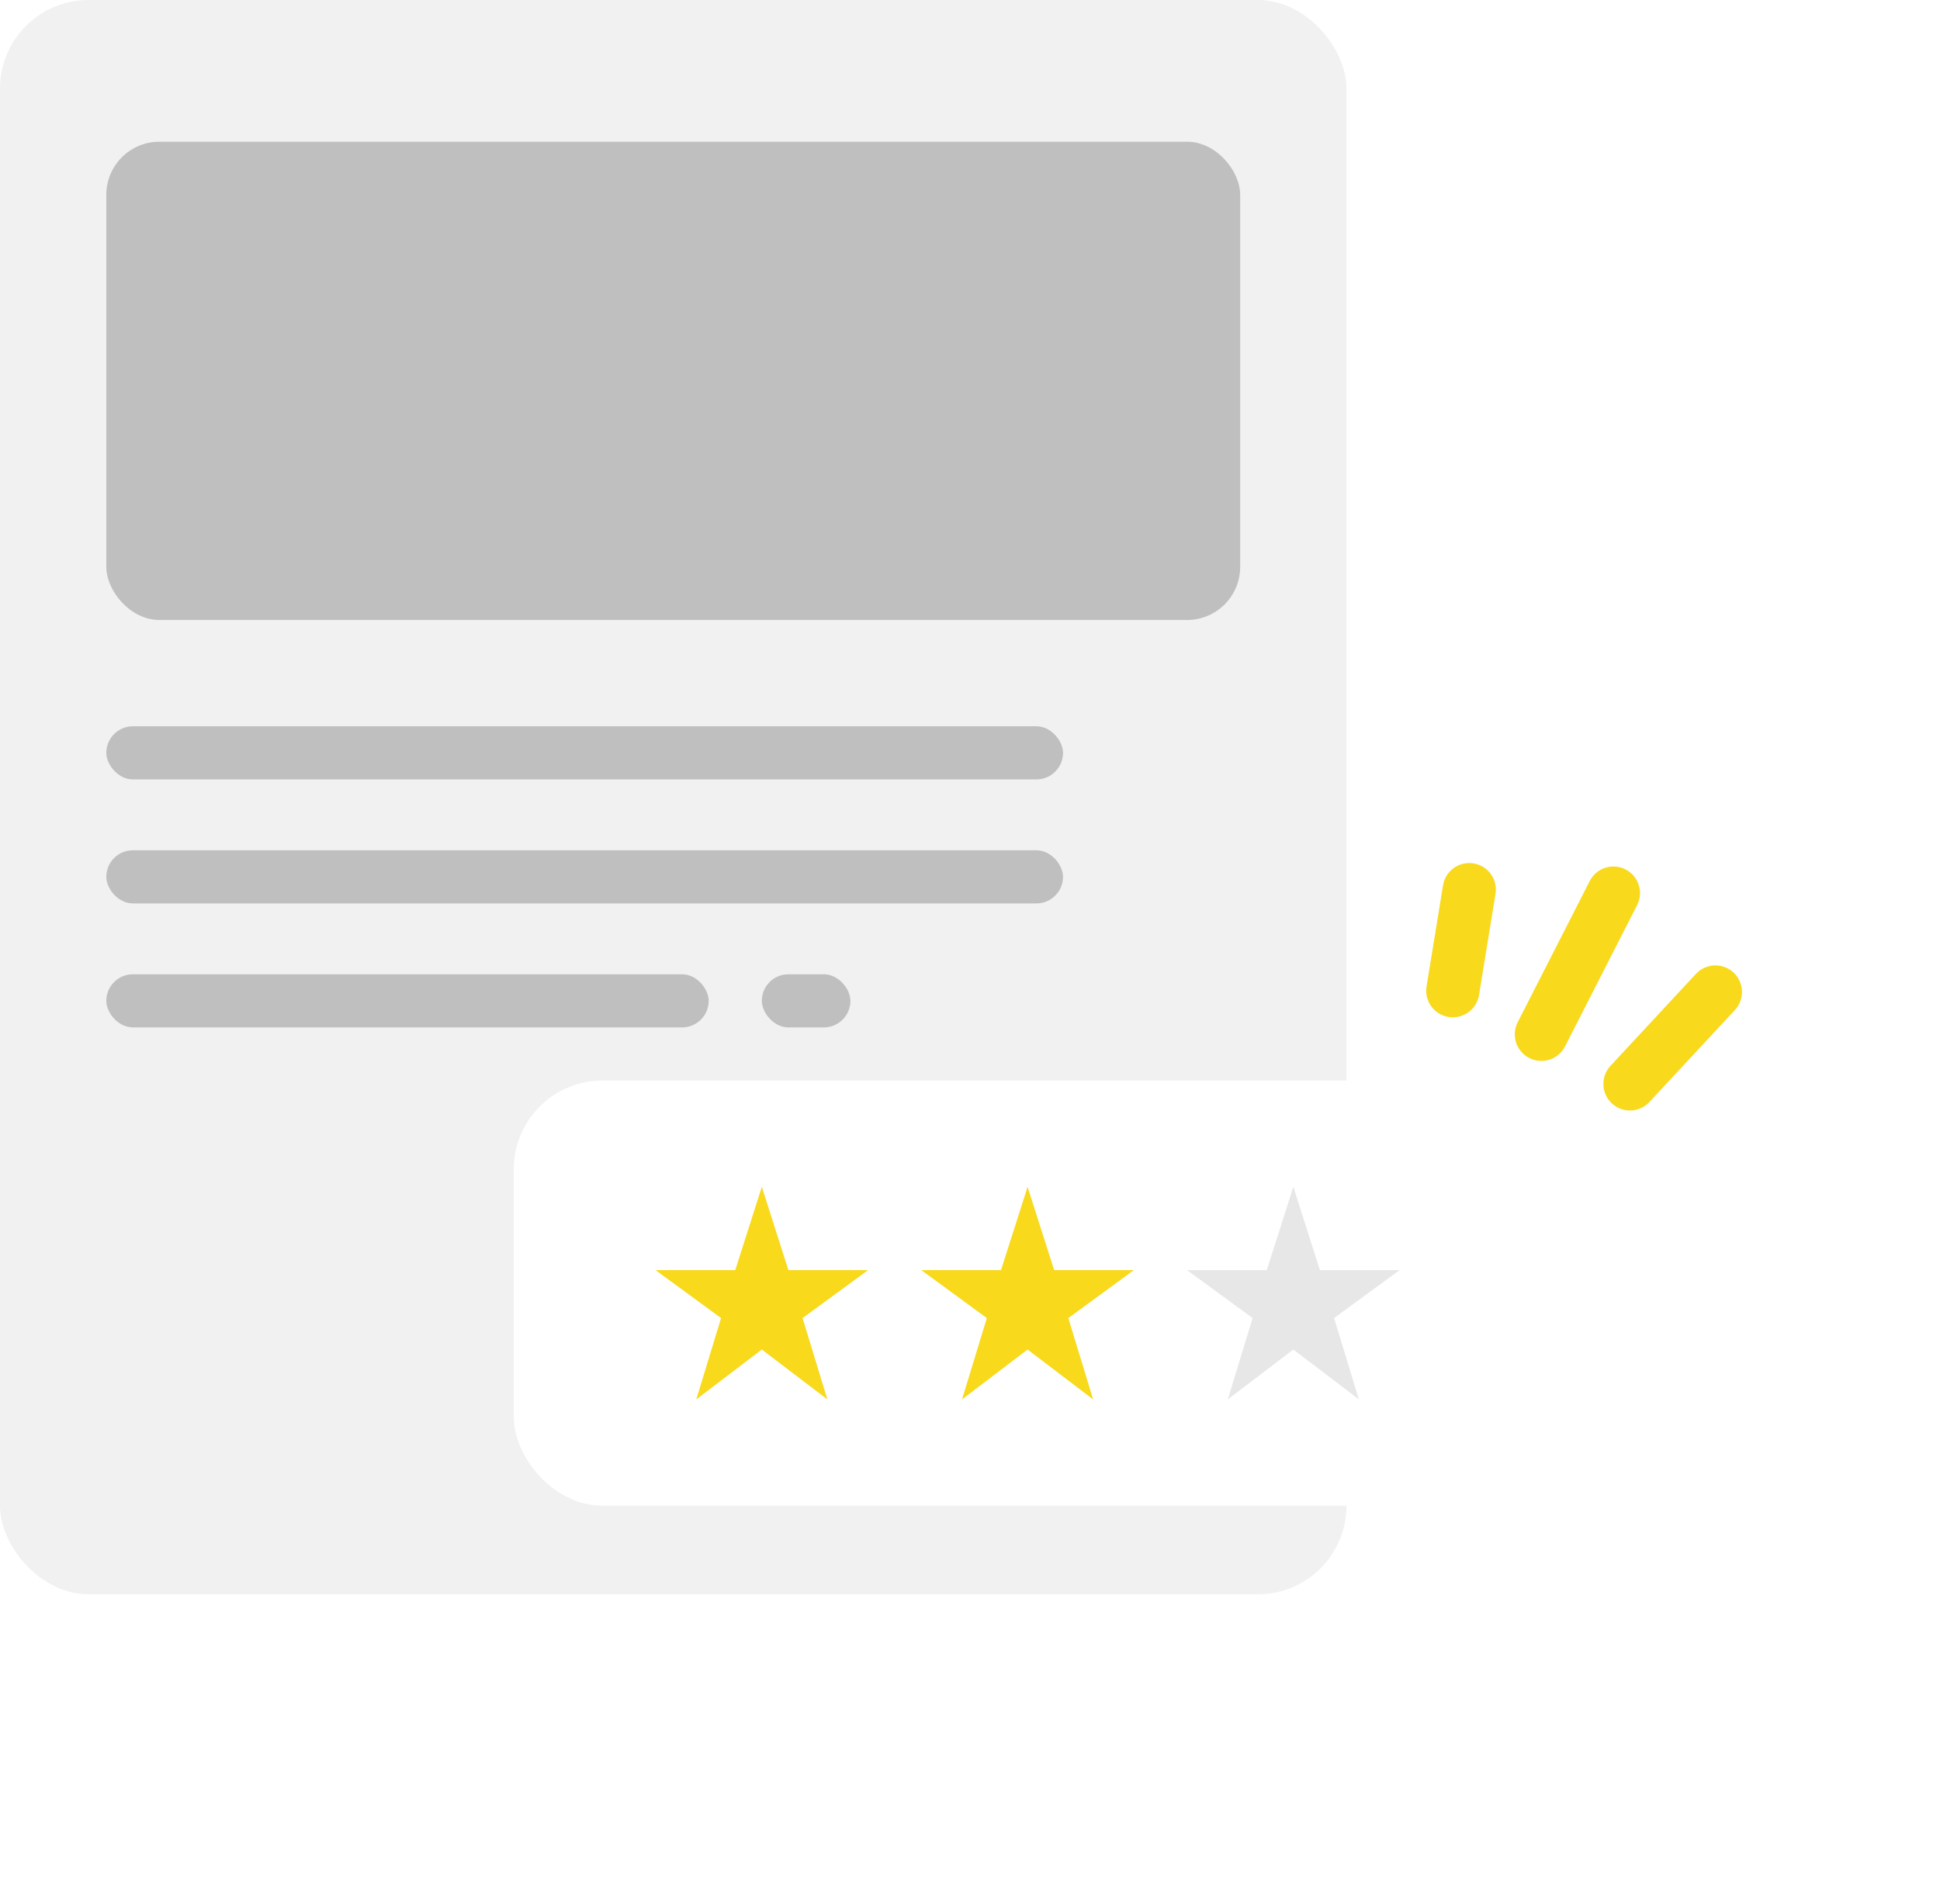 <svg xmlns="http://www.w3.org/2000/svg" width="109.5" height="107.5"><defs><filter id="Combined_Shape" x="6.5" y="38.5" width="103" height="69" filterUnits="userSpaceOnUse"><feOffset/><feGaussianBlur stdDeviation="7.5" result="blur"/><feFlood flood-opacity=".102"/><feComposite operator="in" in2="blur"/><feComposite in="SourceGraphic"/></filter><style>.cls-2{fill:#bfbfbf}.cls-3{fill:none;stroke:#f8d91c;stroke-linecap:round;stroke-linejoin:round;stroke-miterlimit:10;stroke-width:3px}.cls-5{fill:#f8d91c}</style></defs><g id="グループ_4" data-name="グループ 4" transform="translate(-150 -233)"><g id="Group_6" data-name="Group 6" transform="translate(150 233)"><g id="Group_2" data-name="Group 2"><g id="Group_3" data-name="Group 3"><rect id="Rectangle_10" data-name="Rectangle 10" width="76" height="90" rx="5" fill="#f1f1f1"/><rect id="Rectangle_11" data-name="Rectangle 11" class="cls-2" width="64" height="27" rx="3" transform="translate(6 8)"/><rect id="Rectangle_11-2" data-name="Rectangle 11" class="cls-2" width="54" height="3" rx="1.5" transform="translate(6 41)"/><rect id="Rectangle_11-3" data-name="Rectangle 11" class="cls-2" width="54" height="3" rx="1.5" transform="translate(6 48)"/><rect id="Rectangle_11-4" data-name="Rectangle 11" class="cls-2" width="34" height="3" rx="1.5" transform="translate(6 55)"/><rect id="Rectangle_11-5" data-name="Rectangle 11" class="cls-2" width="5" height="3" rx="1.5" transform="translate(43 55)"/></g></g><g id="Group" transform="translate(81 50)"><path id="Path_4" data-name="Path 4" class="cls-3" d="M1 5.709L1.93 0" transform="translate(0 .221)"/><path id="Path_4-2" data-name="Path 4" class="cls-3" d="M0 7.975L4.067 0" transform="translate(6 .416)"/><path id="Path_4-3" data-name="Path 4" class="cls-3" d="M0 5.19L4.822 0" transform="translate(11 6)"/></g><g filter="url(#Combined_Shape)"><rect id="Combined_Shape-2" data-name="Combined Shape" width="58" height="24" rx="5" transform="translate(29 61)" fill="#fff"/></g><path id="Shape" class="cls-5" d="M6 9.183L9.7 12 8.3 7.409 12 4.7H7.5L6 0 4.5 4.7H0l3.7 2.709L2.3 12z" transform="translate(37 67)"/><path id="Shape-2" data-name="Shape" class="cls-5" d="M6 9.183L9.7 12 8.3 7.409 12 4.7H7.5L6 0 4.5 4.7H0l3.7 2.709L2.3 12z" transform="translate(52 67)"/><path id="Shape-3" data-name="Shape" d="M6 9.183L9.7 12 8.3 7.409 12 4.7H7.5L6 0 4.5 4.7H0l3.7 2.709L2.3 12z" transform="translate(67 67)" fill="#e7e7e7"/></g></g></svg>